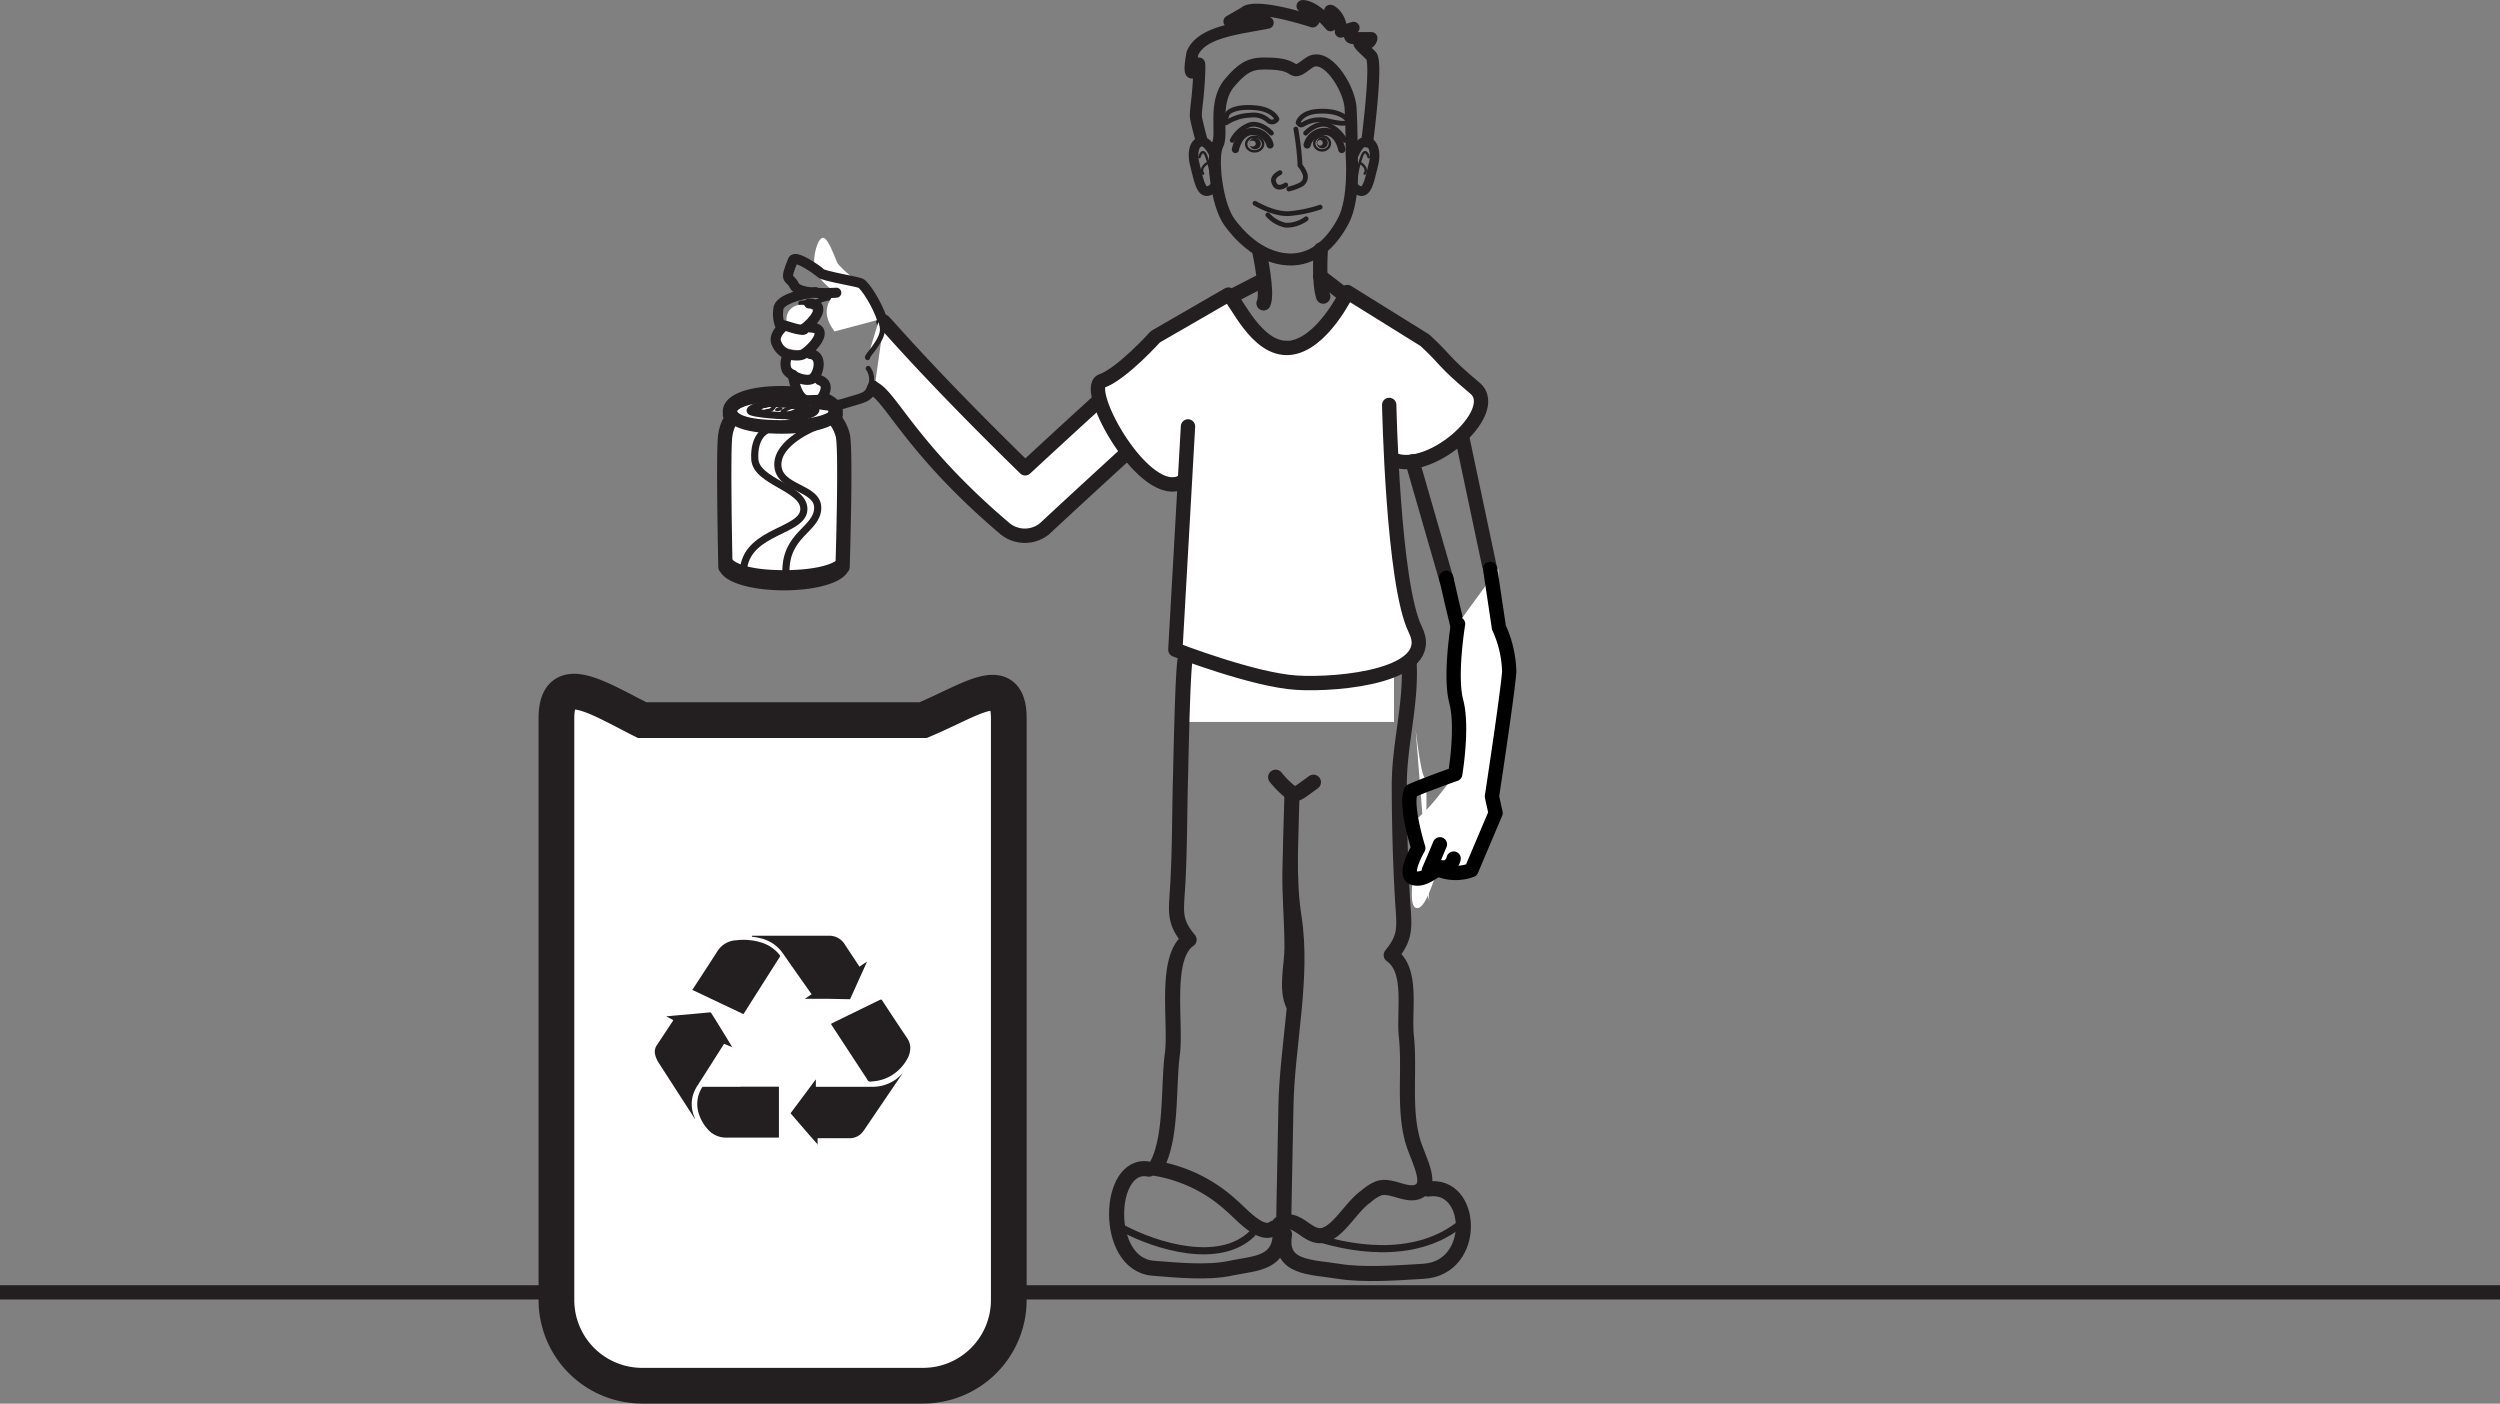 <svg id="Layer_1" data-name="Layer 1" xmlns="http://www.w3.org/2000/svg" viewBox="0 0 350 196.51"><rect x="0" y="0" width="350" height="196.51" fill="#808080" stroke="none"/><defs><style>.cls-1,.cls-10,.cls-11,.cls-12,.cls-13,.cls-14,.cls-15,.cls-16,.cls-17,.cls-18,.cls-19,.cls-20,.cls-21,.cls-3,.cls-5,.cls-6,.cls-7,.cls-9{fill:none;}.cls-1,.cls-10,.cls-11,.cls-12,.cls-13,.cls-14,.cls-15,.cls-16,.cls-17,.cls-18,.cls-19,.cls-20,.cls-3,.cls-5,.cls-6,.cls-7,.cls-9{stroke:#231f20;}.cls-1,.cls-3{stroke-miterlimit:10;}.cls-1,.cls-21,.cls-5{stroke-width:2px;}.cls-2{fill:#fff;}.cls-3{stroke-width:5px;}.cls-4,.cls-8{fill:#231f20;}.cls-4{fill-rule:evenodd;}.cls-10,.cls-11,.cls-12,.cls-13,.cls-14,.cls-15,.cls-16,.cls-17,.cls-18,.cls-20,.cls-21,.cls-5,.cls-6,.cls-7,.cls-9{stroke-linecap:round;}.cls-10,.cls-11,.cls-12,.cls-13,.cls-14,.cls-15,.cls-16,.cls-17,.cls-18,.cls-19,.cls-20,.cls-21,.cls-5,.cls-6,.cls-7,.cls-9{stroke-linejoin:round;}.cls-7{stroke-width:0.75px;}.cls-9{stroke-width:0.5px;}.cls-10{stroke-width:0.25px;}.cls-11{stroke-width:0.67px;}.cls-12{stroke-width:1.01px;}.cls-13{stroke-width:1.68px;}.cls-14{stroke-width:2.01px;}.cls-15,.cls-19{stroke-width:1.34px;}.cls-16{stroke-width:0.34px;}.cls-17{stroke-width:0.7px;}.cls-18{stroke-width:1.41px;}.cls-20{stroke-width:2.11px;}.cls-21{stroke:#000;}</style></defs><title>S05ESS3.1H30_B</title><line class="cls-1" x1="350" y1="180.93" y2="180.93"/><path class="cls-2" d="M141.23,182a12,12,0,0,1-12,12H89.9a12,12,0,0,1-12-12V100.57c0-6.63,5.43-3.08,12,.25h39.33c6.77-2.83,12-6.88,12-.25V182Z" transform="translate(0 0)"/><path class="cls-3" d="M141.23,182a12,12,0,0,1-12,12H89.9a12,12,0,0,1-12-12V100.57c0-6.63,5.43-3.08,12,.25h39.33c6.77-2.83,12-6.88,12-.25V182Z" transform="translate(0 0)"/><path class="cls-4" d="M102.57,146.63l-1.07-.45a0.12,0.12,0,0,0-.19.05c-1.21,1.9-2.41,3.81-3.63,5.7a5.1,5.1,0,0,0-.75,1.73,4.63,4.63,0,0,0,.34,2.85,0.16,0.16,0,0,1,0,.12l-0.46-.72-4.52-7a3.86,3.86,0,0,1-.58-1.3,1.62,1.62,0,0,1,.24-1.27l2.25-3.4c0.06-.08.05-0.12,0-0.16l-0.81-.42a0.19,0.19,0,0,1-.1-0.07l1.46-.14L96.5,142l1.73-.16,1.08-.1a0.23,0.23,0,0,1,.27.1c1,1.57,1.94,3.13,2.9,4.7l0.08,0.13" transform="translate(0 0)"/><path class="cls-4" d="M114.52,160.28L113.39,159l-2.65-3.07a0.1,0.1,0,0,1,0-.16l3.41-4.57,0.07-.09v0.44c0,0.16,0,.33,0,0.49s0,0.11.12,0.11l2,0,2.19,0,2.28,0c0.5,0,1,0,1.49,0a5.62,5.62,0,0,0,3.07-1,6.68,6.68,0,0,0,1-.91l-0.18.28-5,7.37a5.1,5.1,0,0,1-.6.79,2.28,2.28,0,0,1-1.67.67l-2.63,0h-1.71c-0.11,0-.12,0-0.12.11,0,0.3,0,.61,0,0.91h0Z" transform="translate(0 0)"/><path class="cls-4" d="M105.29,131h2.47l3.22,0,2.76,0c0.77,0,1.55,0,2.32,0a2.53,2.53,0,0,1,2.14,1.11c0.69,1.06,1.39,2.1,2.08,3.15,0,0.07.08,0.08,0.16,0,0.3-.21.61-0.42,0.94-0.62l-0.21.47-2.12,4.69a0.14,0.14,0,0,1-.16.09l-3.06-.06-2.22,0h-0.94v0l0.16-.11,0.71-.47c0.09-.05.1-0.09,0-0.17l-3-4.26c-0.4-.57-0.78-1.16-1.21-1.71a5.24,5.24,0,0,0-2.88-1.76,7.47,7.47,0,0,0-1.2-.21v0Z" transform="translate(0 0)"/><path class="cls-4" d="M103.72,152.13h5.17c0.12,0,.16,0,0.16.13q0,3.43,0,6.87c0,0.11,0,.13-0.15.13-2.35,0-4.69,0-7,0A3.4,3.4,0,0,1,99,158a5.87,5.87,0,0,1-1.24-2.34,4.29,4.29,0,0,1,.51-3.38,0.26,0.26,0,0,1,.26-0.13h5.15" transform="translate(0 0)"/><path class="cls-4" d="M127.44,146.65a3.2,3.2,0,0,1-.51,1.75,6.16,6.16,0,0,1-2.25,2.24,5.93,5.93,0,0,1-2.63.76,0.5,0.5,0,0,1-.66-0.32l-5-7.63c-0.06-.09,0-0.13.06-0.18l6.79-3.32c0.09,0,.13,0,0.19,0,1.17,1.78,2.34,3.56,3.53,5.33a2.52,2.52,0,0,1,.48,1.32" transform="translate(0 0)"/><path class="cls-4" d="M109.18,133.87l0,0.08-2.78,4.37-2.28,3.6a0.1,0.1,0,0,1-.16,0L97,138.62c-0.09,0-.09-0.07,0-0.15,1.16-1.78,2.33-3.56,3.47-5.35a3.26,3.26,0,0,1,2.6-1.48,8.36,8.36,0,0,1,3.44.29,5.19,5.19,0,0,1,2.64,1.77l0.1,0.15v0" transform="translate(0 0)"/><path class="cls-2" d="M117,57.61c0-1.42-3-2.57-7.57-2.57s-7.24,1.15-7.24,2.57a0.91,0.91,0,0,0,.13.45h-0.13l0.2,0.58a5.34,5.34,0,0,0-.83,2.2c-0.37,1.68,0,18.54,0,18.54h0.06c0.48,1.28,3.94,2.27,8.14,2.27s7.67-1,8.14-2.27h0.06s0.54-17,0-18.54a6.06,6.06,0,0,0-1.1-2.16l0.14-.62h-0.13a0.9,0.9,0,0,0,.13-0.45" transform="translate(0 0)"/><path class="cls-5" d="M117,57.61c0-1.42-3-2.57-7.57-2.57s-7.24,1.15-7.24,2.57a0.91,0.91,0,0,0,.13.45h-0.13l0.2,0.58a5.34,5.34,0,0,0-.83,2.2c-0.37,1.68,0,18.54,0,18.54h0.06c0.48,1.28,3.94,2.27,8.14,2.27s7.67-1,8.14-2.27h0.06s0.54-17,0-18.54a6.06,6.06,0,0,0-1.1-2.16l0.14-.62h-0.13A0.9,0.9,0,0,0,117,57.61Z" transform="translate(0 0)"/><path class="cls-6" d="M117,57.18c0,1.18-3,2.14-7.57,2.14-5.43,0-6.9-1-6.9-2.14s2.37-2.14,6.9-2.14S117,56,117,57.18Z" transform="translate(0 0)"/><path class="cls-7" d="M102.52,58c0-1.18,2.37-2.14,6.9-2.14s7.2,0.74,7.2,1.92" transform="translate(0 0)"/><path class="cls-6" d="M117,58.22c-0.25,1.1-3.24,2-7.55,2-3.94,0-6.58-.72-7.12-1.69a0.92,0.92,0,0,1-.12-0.45" transform="translate(0 0)"/><path class="cls-8" d="M114.48,57.37c0,0.58-1.12,1.12-2.62,1.21s-2.75-.31-2.79-0.88,1.13-1.12,2.62-1.21,2.75,0.31,2.8.88" transform="translate(0 0)"/><path class="cls-9" d="M114.48,57.37c0,0.58-1.12,1.12-2.62,1.21s-2.75-.31-2.79-0.88,1.13-1.12,2.62-1.21S114.43,56.79,114.48,57.37Z" transform="translate(0 0)"/><path class="cls-6" d="M118.06,77.37a1,1,0,0,1,.08.38c0,1.42-3.14,2.57-8.41,2.57s-8-1.15-8-2.57" transform="translate(0 0)"/><path class="cls-2" d="M112.43,57c0.15,0.32-.89,1-1.61,1.16s-5.7-.21-5.8-0.63,1.85-1,2.59-1.05,4.67,0.2,4.83.53" transform="translate(0 0)"/><path class="cls-6" d="M112.43,57c0.15,0.32-.89,1-1.61,1.16s-5.7-.21-5.8-0.63,1.85-1,2.59-1.05S112.27,56.69,112.43,57Z" transform="translate(0 0)"/><path class="cls-9" d="M106.2,57.42a1.29,1.29,0,0,0,1.19.08,1.12,1.12,0,0,0,1-.57,1.29,1.29,0,0,0-1.19-.08A1.12,1.12,0,0,0,106.2,57.42Z" transform="translate(0 0)"/><path class="cls-9" d="M109.87,57.81a2.29,2.29,0,0,0,1.32-.22s0.94-.44.42-0.53a1.76,1.76,0,0,0-1.35.17C109.57,57.51,109.21,57.72,109.87,57.81Z" transform="translate(0 0)"/><path class="cls-10" d="M109.44,57.16a0.58,0.58,0,0,0-.45,0,0.49,0.49,0,0,0-.36.23,0.58,0.58,0,0,0,.45,0A0.49,0.49,0,0,0,109.44,57.16Z" transform="translate(0 0)"/><path class="cls-6" d="M107.26,60.27s-1.76.77-1.59,4,7,4,6.87,7.07-7.64,2.93-8.43,8.11" transform="translate(0 0)"/><path class="cls-6" d="M114.09,59.79s-5.36,2.08-5.19,5.39,5.69,3,5.58,6-4.57,3.6-4.45,9" transform="translate(0 0)"/><polyline class="cls-2" points="166.28 101.07 166.28 83.65 195.16 83.65 195.16 101.07"/><path class="cls-11" d="M178,18.64s-1.46-1.62-3.06-1.16a4.55,4.55,0,0,0-2.43,2.17" transform="translate(0 0)"/><path class="cls-12" d="M177.81,20.29a2.53,2.53,0,0,0-2.73-1.87c-1.72.26-2.12,2.51-2.12,2.51" transform="translate(0 0)"/><path class="cls-11" d="M182.79,18.64s1.46-1.62,3.07-1.16a4.55,4.55,0,0,1,2.42,2.17" transform="translate(0 0)"/><path class="cls-12" d="M183,20.29a2.53,2.53,0,0,1,2.73-1.87c1.72,0.26,2.12,2.51,2.12,2.51" transform="translate(0 0)"/><path class="cls-11" d="M182,23.17a3.42,3.42,0,0,1,.62,1,1.25,1.25,0,0,1-.62,1.74,7.72,7.72,0,0,1-1.56.55" transform="translate(0 0)"/><path class="cls-11" d="M180,25.89s-1.34,1-1.71-.52c0,0-.2-0.64.91-1.2" transform="translate(0 0)"/><path class="cls-13" d="M189.23,21.71s0.5,6.08-1.17,9.22-4.2,5.57-7.72,5.39c-4.27-.21-7.21-3.83-8.22-5.22-1.85-2.56-2.52-9.22-1.68-10.78s-0.67-5.91,1.68-8.7,3.48-2.8,6-2.7c4,0.17,2.25,2.05,5.09-.09,2.43-1.83,5.7,3.48,5.87,6.26S189.23,21.71,189.23,21.71Z" transform="translate(0 0)"/><path class="cls-14" d="M176.33,35.3s1.24,5.83.57,7.16" transform="translate(0 0)"/><path class="cls-14" d="M184.91,34.94s-0.33,4.56.34,6.58" transform="translate(0 0)"/><path class="cls-15" d="M170.07,21.85s-0.91-2.28-2-2-1.1,2-.81,3.13c0.61,2.45.91,4.14,2,3.72a1.45,1.45,0,0,0,1-1.44" transform="translate(0 0)"/><path class="cls-16" d="M167.92,22s0.45-1.57,1,0a12.69,12.69,0,0,1,.67,2.8" transform="translate(0 0)"/><path class="cls-16" d="M169,22.85s-1.12.67-.56,1.46" transform="translate(0 0)"/><path class="cls-15" d="M189.46,21.85s0.83-2.28,1.95-2,1.17,2,.88,3.13c-0.6,2.45-.91,4.14-2,3.72a1.45,1.45,0,0,1-1-1.44" transform="translate(0 0)"/><path class="cls-16" d="M191.61,22s-0.44-1.57-1,0a12.68,12.68,0,0,0-.67,2.8" transform="translate(0 0)"/><path class="cls-16" d="M190.49,22.85s1.12,0.67.56,1.46" transform="translate(0 0)"/><path class="cls-11" d="M178.77,16.68s-0.47-1.36-3-1.59-3.84.42-4,1c-0.56,1.65-.14,1.06.54,0.73a6.52,6.52,0,0,1,2.77-.69,3.06,3.06,0,0,1,2.45.72A0.79,0.79,0,0,0,178.77,16.68Z" transform="translate(0 0)"/><path class="cls-11" d="M181.73,17.19s0.31-1.47,2.85-1.61,3.62,0.68,4,1.11,0,0.58-.76.57a13.91,13.91,0,0,1-2.06-.38,4.48,4.48,0,0,0-3,.35C182.07,17.63,182.07,17.56,181.73,17.19Z" transform="translate(0 0)"/><path class="cls-8" d="M183.67,29.2h0.06s0,0,0,0h-0.06s0,0,0,0" transform="translate(0 0)"/><path class="cls-8" d="M175.62,19.3a0.8,0.8,0,1,0,.89.76,0.84,0.84,0,0,0-.89-0.76m-0.28,1.2a0.4,0.4,0,1,1,0-.79,0.4,0.4,0,1,1,0,.79" transform="translate(0 0)"/><ellipse class="cls-16" cx="175.65" cy="20.17" rx="1.19" ry="1.02" transform="translate(-0.62 6.45) rotate(-2.1)"/><path class="cls-8" d="M185.09,19.23a0.77,0.77,0,1,0,.8.77,0.79,0.79,0,0,0-.8-0.77m-0.3,1.16a0.39,0.39,0,1,1,.4-0.39,0.39,0.39,0,0,1-.4.39" transform="translate(0 0)"/><ellipse class="cls-16" cx="185.09" cy="20.07" rx="1.1" ry="0.99"/><path class="cls-11" d="M184.82,29a18.09,18.09,0,0,1-4.29.9c-2.15.17-4.83-1.44-4.83-1.44" transform="translate(0 0)"/><path class="cls-11" d="M182.86,30.63a4.65,4.65,0,0,1-2.86.9,4.53,4.53,0,0,1-2.5-1.44" transform="translate(0 0)"/><path class="cls-11" d="M181.42,18.07a40.58,40.58,0,0,1,.58,5" transform="translate(0 0)"/><path class="cls-13" d="M191.41,19.82s1.46-11.08.56-12S189.56,5.69,190.72,6A0.86,0.86,0,0,0,192,5.33h-2.5c-1.16,0,0-1.44,0-1.44l-1.79.54a3.18,3.18,0,0,0-1.07-2.69c-1.25-.9.71,1.08-0.36,1.8-2.42-2.87-3.93-2.69-3.93-2.69s2.32,1.44,1.43,2.15c-8.58-2.69-9.48-1.26-9.48-1.26L172.12,3s4.29-.72,5.36.18c-4.11.81-9.3,1.26-10.55,4.31-0.9,5,.9,1.44.9,1.44s0.18-.54,0,2.51-0.54,4.31-.36,5.21,0.71,2.87.71,2.87" transform="translate(0 0)"/><line class="cls-14" x1="172.53" y1="41.43" x2="176.63" y2="39.32"/><path class="cls-14" d="M184.83,38.68c0.32,0.21,3.26,2.53,3.26,2.53" transform="translate(0 0)"/><path class="cls-2" d="M123.73,45.13c-0.73-1.2,4.46,5.46,19.8,20.43,19.56-18.08,20.43-18.4,21.36-18.71a3.79,3.79,0,0,1,4.74,2.4,4.25,4.25,0,0,1-2.2,5.23l0.84-.41c-1.47,1.05-12.48,11.08-22.09,20a4.39,4.39,0,0,1-5.51-.08c-12.78-10.85-15.84-18.2-18.26-19.54" transform="translate(0 0)"/><path class="cls-14" d="M123.73,45.13c-0.73-1.2,4.46,5.46,19.8,20.43,19.56-18.08,20.43-18.4,21.36-18.71a3.79,3.79,0,0,1,4.74,2.4,4.25,4.25,0,0,1-2.2,5.23l0.84-.41c-1.47,1.05-12.48,11.08-22.09,20a4.39,4.39,0,0,1-5.51-.08c-12.78-10.85-15.84-18.2-18.26-19.54" transform="translate(0 0)"/><path class="cls-17" d="M121.85,54.08a2.69,2.69,0,0,0-.3-2.5" transform="translate(0 0)"/><path class="cls-18" d="M113.17,56a6.65,6.65,0,0,0,5,.49c2.67-.84,3.42-0.75,3.94-2.28a1,1,0,0,0,.15-0.25" transform="translate(0 0)"/><path class="cls-2" d="M121.46,50.07c-0.32-.08,2.26-2.46,2.07-4.09,0-.27-0.27-1.29-0.35-1.58" transform="translate(0 0)"/><path class="cls-17" d="M121.46,50.07c-0.32-.08,2.26-2.46,2.07-4.09,0-.27-0.27-1.29-0.35-1.58" transform="translate(0 0)"/><path class="cls-17" d="M116.6,41.69a4.88,4.88,0,0,0-2.43.68c-0.29.27-.89-0.09-2.06,0.08" transform="translate(0 0)"/><path class="cls-2" d="M194.37,63.1c5,3.19,16-6.36,12-9.71-4.68-3.92-3.82-3.77-7-6.7l-10.87-6.77s-3.54,7.46-8.14,7.82-7.43-6.75-8.49-7.46l-10.22,5.9s-4.67,5.19-7.51,6.2,6.18,17.25,11.35,14.07" transform="translate(0 0)"/><path class="cls-14" d="M194.49,64.05c5,3.2,16-6.36,12-9.71-4.68-3.92-3.82-3.77-7-6.7l-10.87-6.76s-3.54,7.46-8.14,7.82-7.43-6.75-8.5-7.46l-10.22,5.9s-4.67,5.19-7.51,6.2,6.17,17.25,11.35,14.07" transform="translate(0 0)"/><path class="cls-2" d="M194.49,56.69s0.49,25.09,3.67,31.49-10.59,7.76-16.61,7.4-17-4.62-17-4.62l1.77-31.26" transform="translate(0 0)"/><path class="cls-14" d="M194.49,56.69s0.49,25.09,3.67,31.49-10.59,7.76-16.61,7.4-17-4.62-17-4.62l1.77-31.26" transform="translate(0 0)"/><line class="cls-19" x1="113.39" y1="56.12" x2="116.29" y2="56.27"/><path class="cls-2" d="M123.46,44.64c-0.57-1.87-2.34-4.74-3-5A16.13,16.13,0,0,1,117.36,37c-0.35-.42-1.37-3.85-2.2-3.7s-1.61,3.49-.92,4.9A9.76,9.76,0,0,0,117.09,41s-2.86,2.06-.24,5.4" transform="translate(0 0)"/><path class="cls-18" d="M123.46,44.64c-0.57-1.87-2.34-4.74-3-5s-5.21-1-5.56-1.39-3.56-2.61-3.88-1.83c-1.31,3.19-.5,2.15.19,3.56s5.87,1,5.87,1" transform="translate(0 0)"/><line class="cls-14" x1="197.73" y1="64.6" x2="202.52" y2="81.21"/><path class="cls-2" d="M114.44,47.38c0,0.9-1.23,1.63-2.74,1.63S109,48.28,109,47.38s1.23-1.64,2.75-1.64,2.74,0.73,2.74,1.64" transform="translate(0 0)"/><path class="cls-2" d="M114.61,51.37a2.35,2.35,0,0,1-4.47,0,2.35,2.35,0,0,1,4.47,0" transform="translate(0 0)"/><path class="cls-2" d="M115.42,54.35a2,2,0,1,1-2-1.64,1.82,1.82,0,0,1,2,1.64" transform="translate(0 0)"/><path class="cls-2" d="M114.07,44.32a2,2,0,1,1-2-1.64,1.82,1.82,0,0,1,2,1.64" transform="translate(0 0)"/><line class="cls-14" x1="204.7" y1="61.22" x2="208.49" y2="79.15"/><path class="cls-18" d="M112.37,46.16c1.48-1,3.6-3.61.9-3.68" transform="translate(0 0)"/><path class="cls-20" d="M166,92.14c-0.41,0-.69,15.47-0.72,16.43-0.15,5.06-.1,10.19-0.39,15.24-0.22,3.8-.62,5.12,1.58,7.75-3.56,2.46-1.77,11.72-2.34,16-0.61,4.62,0,12.24-2.43,16a20.86,20.86,0,0,1,10.69,5.2c1.46,1.23,4.21,4.55,6,3.15" transform="translate(0 0)"/><path class="cls-20" d="M197.28,92.84c0.3,5.73-1.35,11.28-1.38,16.88,0,5.33.14,10.8,0.45,16.11,0.23,3.87.61,5.22-1.58,7.88,3.05,2.15,1.74,7.71,2.12,11.37,0.5,4.76-.39,9.83.84,14.47,0.65,2.44,3,6.23.87,7.24-1.62.79-3.82-1-5.54-.44a6,6,0,0,0-1.84,1.17c-1.93,1.32-3.66,4.65-5.73,5.36s-3.39-2-5.37-1.83" transform="translate(0 0)"/><path class="cls-20" d="M178.59,108.81a13.18,13.18,0,0,0,2.29,2.25c0.65,0.3,1.19-.26,3-1.55" transform="translate(0 0)"/><path class="cls-20" d="M181.1,140.76c-1.14-2.32-.21-5.58-0.22-8.16,0-3.71-.38-7.41-0.28-11.13q0.14-5.21.28-10.42c-0.11,5.81-.59,11.7.29,17.39,1.32,8.47-1,17.95-1.14,26.54q-0.16,8.17-.32,16.33" transform="translate(0 0)"/><path class="cls-20" d="M160.85,163.68c-5.85-1.19-6.41,13.31.57,13.87,3.3,0.26,7.65.7,10.87,0,3.45-.76,7.61-0.46,6.86-6.21" transform="translate(0 0)"/><path class="cls-20" d="M199.92,166.47c6.42-1,7,11.05-.63,11.51-3.62.22-8.4,0.58-11.92,0-3.79-.62-8.35-0.38-7.53-5.15" transform="translate(0 0)"/><path class="cls-6" d="M157.11,171.93c4.74,2.54,13.59,5.27,18.2.78" transform="translate(0 0)"/><path class="cls-6" d="M182.64,172.71c6.36,2.37,15.18,3.57,21.34-1" transform="translate(0 0)"/><path class="cls-21" d="M202.47,80.9s1.55,6.9,1.86,7.68" transform="translate(0 0)"/><path class="cls-2" d="M200.1,126.16c-1.44-5.3-.4-8.73-0.39-13.68,0-6.88-.17.83-1.52-10.3" transform="translate(0 0)"/><path class="cls-18" d="M114.17,40.9c-0.7.06-5,.75-5.19,2.31a4.71,4.71,0,0,0,.17,2.2l0.43,0.1c1.05,0.23,2.25.79,3,.61" transform="translate(0 0)"/><path class="cls-2" d="M209.76,79.57l0.09,8.29A15.66,15.66,0,0,1,211.29,94c-0.16,2.7-2.42,17.51-2.42,17.51l0.52,2.31-3.39,8a6.39,6.39,0,0,1-4.54-.05c-0.42-.18-1.71,5.8-3.21,5.34s0.32-8.38.32-8.38-1.61-2-.72-3.82c1.89-.85,5.84-6.55,5.84-6.55s1.11-6.54.15-10.14,0.25-10.87.25-10.87" transform="translate(0 0)"/><path class="cls-21" d="M208.62,79.65l1.23,8.21A15.65,15.65,0,0,1,211.29,94c-0.16,2.7-2.42,17.51-2.42,17.51l0.51,2.31-3.39,8a6.39,6.39,0,0,1-4.54-.05c-0.42-.18-2,1.61-3.54,1.16s0.65-4.2.65-4.2-1.93-6.14-1-8c1.89-.85,6.17-2.36,6.17-2.36s1.11-6.54.15-10.14,0.25-10.87.25-10.87" transform="translate(0 0)"/><path class="cls-2" d="M201.59,118.2c-0.17.47-1.54,3.63-1.54,3.63" transform="translate(0 0)"/><path class="cls-21" d="M201.59,118.2c-0.17.47-1.54,3.63-1.54,3.63" transform="translate(0 0)"/><path class="cls-2" d="M203.51,120.2a1.72,1.72,0,0,1-1,1.22s-1.38.18-1.71-.49" transform="translate(0 0)"/><path class="cls-21" d="M203.51,120.2a1.72,1.72,0,0,1-1,1.22s-1.38.18-1.71-.49" transform="translate(0 0)"/><path class="cls-18" d="M110.34,49.69a2.3,2.3,0,0,0-.2,2.09c0.53,0.92,3,1.9,3.77,1.1s1.27-3.15-.5-3.33" transform="translate(0 0)"/><path class="cls-18" d="M111,52.46s0.45,3.67,2.14,3.57,1.71,0.17,2.2-.82,0.31-1.67-.6-2" transform="translate(0 0)"/><path class="cls-18" d="M109.64,45.74s-1.55,1.26-.87,2.44a2.66,2.66,0,0,0,1.31,1.35s1.68,0.53,2.48,0c1.48-1,3.6-3.61.89-3.68" transform="translate(0 0)"/></svg>